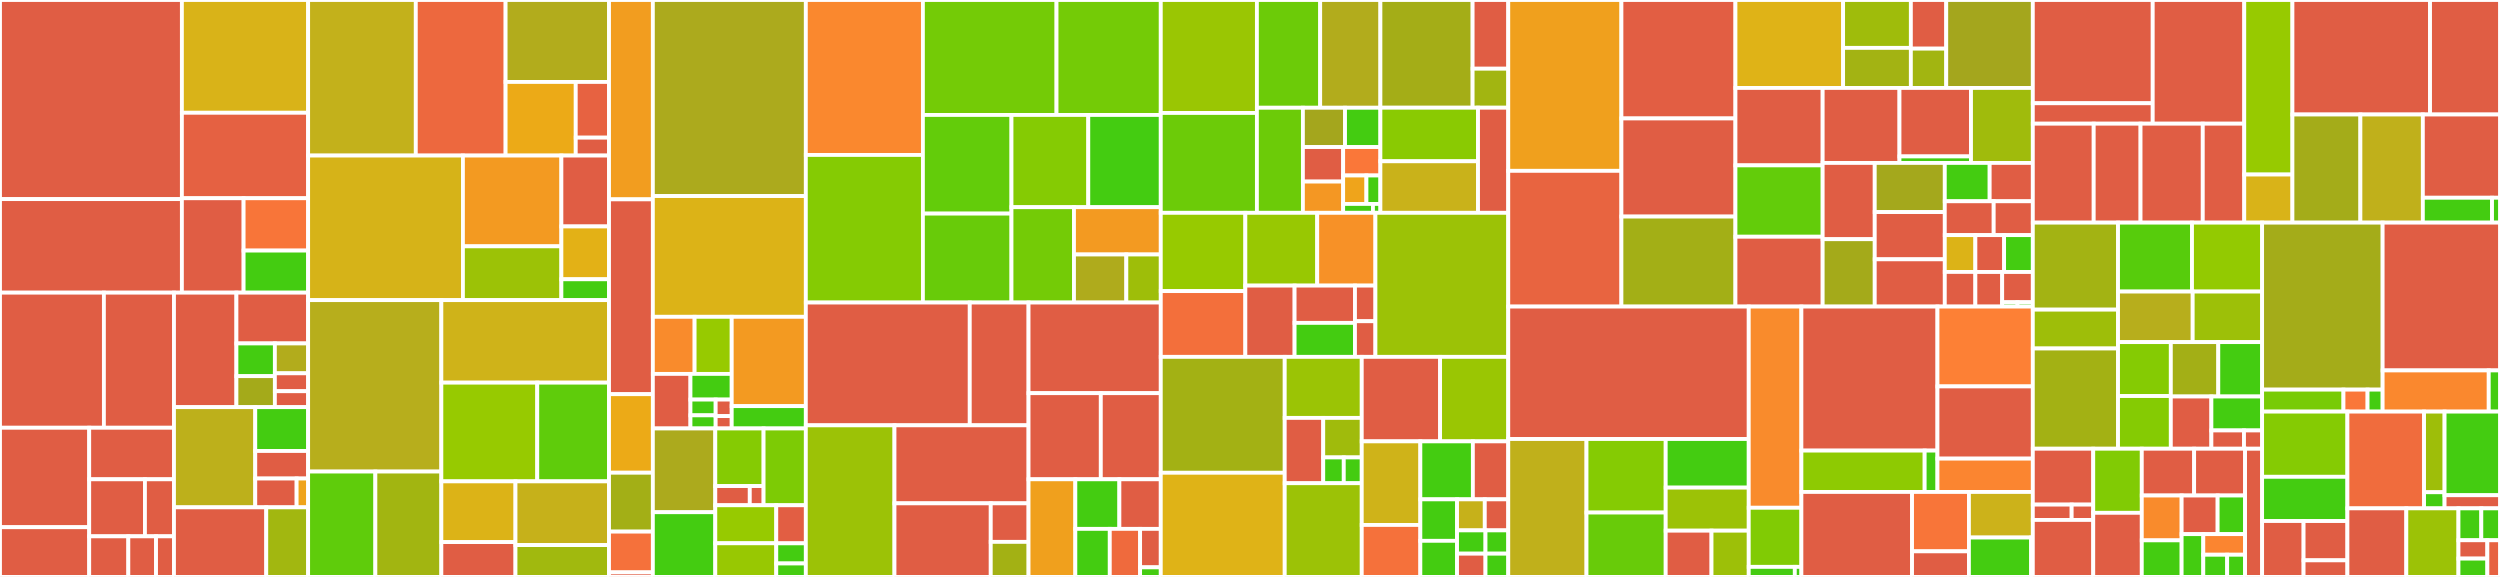 <svg baseProfile="full" width="650" height="150" viewBox="0 0 650 150" version="1.1"
xmlns="http://www.w3.org/2000/svg" xmlns:ev="http://www.w3.org/2001/xml-events"
xmlns:xlink="http://www.w3.org/1999/xlink">

<rect x="0" y="0" width="650" height="150" fill="#333333" stroke="none"/>

<style>rect.s{mask:url(#mask);}</style>
<defs>
  <pattern id="white" width="4" height="4" patternUnits="userSpaceOnUse" patternTransform="rotate(45)">
    <rect width="2" height="2" transform="translate(0,0)" fill="white"></rect>
  </pattern>
  <mask id="mask">
    <rect x="0" y="0" width="100%" height="100%" fill="url(#white)"></rect>
  </mask>
</defs>

<rect x="0" y="0" width="47.291" height="51.767" fill="#e05d44" stroke="white" stroke-width="1" class=" tooltipped" data-content="js/modules/k6/html/elements_gen.go"><title>js/modules/k6/html/elements_gen.go</title></rect>
<rect x="0" y="51.767" width="47.291" height="24.322" fill="#e05d44" stroke="white" stroke-width="1" class=" tooltipped" data-content="js/modules/k6/html/elements.go"><title>js/modules/k6/html/elements.go</title></rect>
<rect x="47.291" y="0" width="32.821" height="29.318" fill="#d9b318" stroke="white" stroke-width="1" class=" tooltipped" data-content="js/modules/k6/html/html.go"><title>js/modules/k6/html/html.go</title></rect>
<rect x="47.291" y="29.318" width="32.821" height="22.227" fill="#e56142" stroke="white" stroke-width="1" class=" tooltipped" data-content="js/modules/k6/html/element.go"><title>js/modules/k6/html/element.go</title></rect>
<rect x="47.291" y="51.544" width="16.046" height="24.545" fill="#e05d44" stroke="white" stroke-width="1" class=" tooltipped" data-content="js/modules/k6/html/gen/gen_elements.go"><title>js/modules/k6/html/gen/gen_elements.go</title></rect>
<rect x="63.337" y="51.544" width="16.775" height="13.606" fill="#f87539" stroke="white" stroke-width="1" class=" tooltipped" data-content="js/modules/k6/html/util.go"><title>js/modules/k6/html/util.go</title></rect>
<rect x="63.337" y="65.151" width="16.775" height="10.939" fill="#4c1" stroke="white" stroke-width="1" class=" tooltipped" data-content="js/modules/k6/html/serialize.go"><title>js/modules/k6/html/serialize.go</title></rect>
<rect x="0" y="76.089" width="27.013" height="35.125" fill="#e05d44" stroke="white" stroke-width="1" class=" tooltipped" data-content="js/modules/k6/experimental/streams/readable_streams.go"><title>js/modules/k6/experimental/streams/readable_streams.go</title></rect>
<rect x="27.013" y="76.089" width="18.221" height="35.125" fill="#e05d44" stroke="white" stroke-width="1" class=" tooltipped" data-content="js/modules/k6/experimental/streams/module.go"><title>js/modules/k6/experimental/streams/module.go</title></rect>
<rect x="0" y="111.214" width="23.194" height="25.857" fill="#e05d44" stroke="white" stroke-width="1" class=" tooltipped" data-content="js/modules/k6/experimental/streams/readable_stream_default_controller.go"><title>js/modules/k6/experimental/streams/readable_stream_default_controller.go</title></rect>
<rect x="0" y="137.071" width="23.194" height="12.929" fill="#e05d44" stroke="white" stroke-width="1" class=" tooltipped" data-content="js/modules/k6/experimental/streams/readable_stream_reader.go"><title>js/modules/k6/experimental/streams/readable_stream_reader.go</title></rect>
<rect x="23.194" y="111.214" width="22.04" height="13.402" fill="#e05d44" stroke="white" stroke-width="1" class=" tooltipped" data-content="js/modules/k6/experimental/streams/readable_stream_default_reader.go"><title>js/modules/k6/experimental/streams/readable_stream_default_reader.go</title></rect>
<rect x="23.194" y="124.617" width="14.492" height="14.824" fill="#e05d44" stroke="white" stroke-width="1" class=" tooltipped" data-content="js/modules/k6/experimental/streams/goja.go"><title>js/modules/k6/experimental/streams/goja.go</title></rect>
<rect x="37.686" y="124.617" width="7.548" height="14.824" fill="#e05d44" stroke="white" stroke-width="1" class=" tooltipped" data-content="js/modules/k6/experimental/streams/queue.go"><title>js/modules/k6/experimental/streams/queue.go</title></rect>
<rect x="23.194" y="139.441" width="10.172" height="10.559" fill="#e05d44" stroke="white" stroke-width="1" class=" tooltipped" data-content="js/modules/k6/experimental/streams/errors.go"><title>js/modules/k6/experimental/streams/errors.go</title></rect>
<rect x="33.366" y="139.441" width="7.205" height="10.559" fill="#e05d44" stroke="white" stroke-width="1" class=" tooltipped" data-content="js/modules/k6/experimental/streams/underlying_source.go"><title>js/modules/k6/experimental/streams/underlying_source.go</title></rect>
<rect x="40.571" y="139.441" width="4.662" height="10.559" fill="#e05d44" stroke="white" stroke-width="1" class=" tooltipped" data-content="js/modules/k6/experimental/streams/errors_gen.go"><title>js/modules/k6/experimental/streams/errors_gen.go</title></rect>
<rect x="45.234" y="76.089" width="16.237" height="29.77" fill="#e05d44" stroke="white" stroke-width="1" class=" tooltipped" data-content="js/modules/k6/experimental/tracing/client.go"><title>js/modules/k6/experimental/tracing/client.go</title></rect>
<rect x="61.47" y="76.089" width="18.642" height="13.204" fill="#e05d44" stroke="white" stroke-width="1" class=" tooltipped" data-content="js/modules/k6/experimental/tracing/module.go"><title>js/modules/k6/experimental/tracing/module.go</title></rect>
<rect x="61.47" y="89.294" width="9.997" height="8.507" fill="#4c1" stroke="white" stroke-width="1" class=" tooltipped" data-content="js/modules/k6/experimental/tracing/propagator.go"><title>js/modules/k6/experimental/tracing/propagator.go</title></rect>
<rect x="61.47" y="97.8" width="9.997" height="8.059" fill="#a4aa1a" stroke="white" stroke-width="1" class=" tooltipped" data-content="js/modules/k6/experimental/tracing/options.go"><title>js/modules/k6/experimental/tracing/options.go</title></rect>
<rect x="71.467" y="89.294" width="8.646" height="7.765" fill="#b2ac1c" stroke="white" stroke-width="1" class=" tooltipped" data-content="js/modules/k6/experimental/tracing/trace_id.go"><title>js/modules/k6/experimental/tracing/trace_id.go</title></rect>
<rect x="71.467" y="97.059" width="8.646" height="4.659" fill="#e05d44" stroke="white" stroke-width="1" class=" tooltipped" data-content="js/modules/k6/experimental/tracing/encoding.go"><title>js/modules/k6/experimental/tracing/encoding.go</title></rect>
<rect x="71.467" y="101.718" width="8.646" height="4.141" fill="#e05d44" stroke="white" stroke-width="1" class=" tooltipped" data-content="js/modules/k6/experimental/tracing/sampling.go"><title>js/modules/k6/experimental/tracing/sampling.go</title></rect>
<rect x="45.234" y="105.859" width="21.134" height="26.048" fill="#bdb01b" stroke="white" stroke-width="1" class=" tooltipped" data-content="js/modules/k6/experimental/fs/module.go"><title>js/modules/k6/experimental/fs/module.go</title></rect>
<rect x="66.367" y="105.859" width="13.745" height="11.396" fill="#4c1" stroke="white" stroke-width="1" class=" tooltipped" data-content="js/modules/k6/experimental/fs/file.go"><title>js/modules/k6/experimental/fs/file.go</title></rect>
<rect x="66.367" y="117.255" width="13.745" height="7.163" fill="#e05d44" stroke="white" stroke-width="1" class=" tooltipped" data-content="js/modules/k6/experimental/fs/errors_gen.go"><title>js/modules/k6/experimental/fs/errors_gen.go</title></rect>
<rect x="66.367" y="124.418" width="10.757" height="7.489" fill="#e05d44" stroke="white" stroke-width="1" class=" tooltipped" data-content="js/modules/k6/experimental/fs/cache.go"><title>js/modules/k6/experimental/fs/cache.go</title></rect>
<rect x="77.124" y="124.418" width="2.988" height="7.489" fill="#efa41b" stroke="white" stroke-width="1" class=" tooltipped" data-content="js/modules/k6/experimental/fs/errors.go"><title>js/modules/k6/experimental/fs/errors.go</title></rect>
<rect x="45.234" y="131.907" width="23.995" height="18.093" fill="#e05d44" stroke="white" stroke-width="1" class=" tooltipped" data-content="js/modules/k6/experimental/csv/module.go"><title>js/modules/k6/experimental/csv/module.go</title></rect>
<rect x="69.228" y="131.907" width="10.884" height="18.093" fill="#a2b710" stroke="white" stroke-width="1" class=" tooltipped" data-content="js/modules/k6/experimental/csv/reader.go"><title>js/modules/k6/experimental/csv/reader.go</title></rect>
<rect x="80.112" y="0" width="27.996" height="40.446" fill="#c3b11b" stroke="white" stroke-width="1" class=" tooltipped" data-content="js/modules/k6/grpc/client.go"><title>js/modules/k6/grpc/client.go</title></rect>
<rect x="108.108" y="0" width="23.348" height="40.446" fill="#ed683e" stroke="white" stroke-width="1" class=" tooltipped" data-content="js/modules/k6/grpc/stream.go"><title>js/modules/k6/grpc/stream.go</title></rect>
<rect x="131.456" y="0" width="26.889" height="21.305" fill="#b2ac1c" stroke="white" stroke-width="1" class=" tooltipped" data-content="js/modules/k6/grpc/params.go"><title>js/modules/k6/grpc/params.go</title></rect>
<rect x="131.456" y="21.305" width="18.238" height="19.141" fill="#ecaa17" stroke="white" stroke-width="1" class=" tooltipped" data-content="js/modules/k6/grpc/grpc.go"><title>js/modules/k6/grpc/grpc.go</title></rect>
<rect x="149.694" y="21.305" width="8.651" height="14.485" fill="#e76241" stroke="white" stroke-width="1" class=" tooltipped" data-content="js/modules/k6/grpc/listeners.go"><title>js/modules/k6/grpc/listeners.go</title></rect>
<rect x="149.694" y="35.79" width="8.651" height="4.656" fill="#e05d44" stroke="white" stroke-width="1" class=" tooltipped" data-content="js/modules/k6/grpc/metrics.go"><title>js/modules/k6/grpc/metrics.go</title></rect>
<rect x="80.112" y="40.446" width="40.248" height="37.586" fill="#d6b318" stroke="white" stroke-width="1" class=" tooltipped" data-content="js/modules/k6/http/request.go"><title>js/modules/k6/http/request.go</title></rect>
<rect x="120.36" y="40.446" width="25.601" height="23.6" fill="#f39a21" stroke="white" stroke-width="1" class=" tooltipped" data-content="js/modules/k6/http/response.go"><title>js/modules/k6/http/response.go</title></rect>
<rect x="120.36" y="64.047" width="25.601" height="13.985" fill="#9cc206" stroke="white" stroke-width="1" class=" tooltipped" data-content="js/modules/k6/http/http.go"><title>js/modules/k6/http/http.go</title></rect>
<rect x="145.961" y="40.446" width="12.384" height="18.432" fill="#e05d44" stroke="white" stroke-width="1" class=" tooltipped" data-content="js/modules/k6/http/cookiejar.go"><title>js/modules/k6/http/cookiejar.go</title></rect>
<rect x="145.961" y="58.878" width="12.384" height="13.733" fill="#e3b116" stroke="white" stroke-width="1" class=" tooltipped" data-content="js/modules/k6/http/response_callback.go"><title>js/modules/k6/http/response_callback.go</title></rect>
<rect x="145.961" y="72.611" width="12.384" height="5.421" fill="#4c1" stroke="white" stroke-width="1" class=" tooltipped" data-content="js/modules/k6/http/file.go"><title>js/modules/k6/http/file.go</title></rect>
<rect x="80.112" y="78.032" width="34.639" height="44.576" fill="#b7ae1c" stroke="white" stroke-width="1" class=" tooltipped" data-content="js/modules/k6/ws/ws.go"><title>js/modules/k6/ws/ws.go</title></rect>
<rect x="80.112" y="122.608" width="17.483" height="27.392" fill="#5fcc0b" stroke="white" stroke-width="1" class=" tooltipped" data-content="js/modules/k6/crypto/x509/x509.go"><title>js/modules/k6/crypto/x509/x509.go</title></rect>
<rect x="97.595" y="122.608" width="17.156" height="27.392" fill="#a2b511" stroke="white" stroke-width="1" class=" tooltipped" data-content="js/modules/k6/crypto/crypto.go"><title>js/modules/k6/crypto/crypto.go</title></rect>
<rect x="114.751" y="78.032" width="43.594" height="21.457" fill="#cfb319" stroke="white" stroke-width="1" class=" tooltipped" data-content="js/modules/k6/execution/execution.go"><title>js/modules/k6/execution/execution.go</title></rect>
<rect x="114.751" y="99.489" width="24.936" height="25.666" fill="#97ca00" stroke="white" stroke-width="1" class=" tooltipped" data-content="js/modules/k6/timers/timers.go"><title>js/modules/k6/timers/timers.go</title></rect>
<rect x="139.687" y="99.489" width="18.658" height="25.666" fill="#5fcc0b" stroke="white" stroke-width="1" class=" tooltipped" data-content="js/modules/k6/k6.go"><title>js/modules/k6/k6.go</title></rect>
<rect x="114.751" y="125.155" width="19.275" height="15.789" fill="#dcb317" stroke="white" stroke-width="1" class=" tooltipped" data-content="js/modules/k6/data/data.go"><title>js/modules/k6/data/data.go</title></rect>
<rect x="114.751" y="140.944" width="19.275" height="9.056" fill="#e05d44" stroke="white" stroke-width="1" class=" tooltipped" data-content="js/modules/k6/data/share.go"><title>js/modules/k6/data/share.go</title></rect>
<rect x="134.026" y="125.155" width="24.319" height="16.563" fill="#c6b11a" stroke="white" stroke-width="1" class=" tooltipped" data-content="js/modules/k6/metrics/metrics.go"><title>js/modules/k6/metrics/metrics.go</title></rect>
<rect x="134.026" y="141.718" width="24.319" height="8.282" fill="#a1b90e" stroke="white" stroke-width="1" class=" tooltipped" data-content="js/modules/k6/encoding/encoding.go"><title>js/modules/k6/encoding/encoding.go</title></rect>
<rect x="158.345" y="0" width="11.398" height="51.832" fill="#f29d1f" stroke="white" stroke-width="1" class=" tooltipped" data-content="js/modules/resolution.go"><title>js/modules/resolution.go</title></rect>
<rect x="158.345" y="51.832" width="11.398" height="50.654" fill="#e05d44" stroke="white" stroke-width="1" class=" tooltipped" data-content="js/modules/require_impl.go"><title>js/modules/require_impl.go</title></rect>
<rect x="158.345" y="102.487" width="11.398" height="20.419" fill="#ecaa17" stroke="white" stroke-width="1" class=" tooltipped" data-content="js/modules/cjsmodule.go"><title>js/modules/cjsmodule.go</title></rect>
<rect x="158.345" y="122.906" width="11.398" height="15.314" fill="#a3af16" stroke="white" stroke-width="1" class=" tooltipped" data-content="js/modules/gomodule.go"><title>js/modules/gomodule.go</title></rect>
<rect x="158.345" y="138.22" width="11.398" height="10.602" fill="#f5713b" stroke="white" stroke-width="1" class=" tooltipped" data-content="js/modules/gomodule_basic.go"><title>js/modules/gomodule_basic.go</title></rect>
<rect x="158.345" y="148.822" width="11.398" height="1.178" fill="#e05d44" stroke="white" stroke-width="1" class=" tooltipped" data-content="js/modules/modules.go"><title>js/modules/modules.go</title></rect>
<rect x="169.743" y="0" width="39.773" height="50.975" fill="#acaa1d" stroke="white" stroke-width="1" class=" tooltipped" data-content="js/runner.go"><title>js/runner.go</title></rect>
<rect x="169.743" y="50.975" width="39.773" height="31.395" fill="#dcb317" stroke="white" stroke-width="1" class=" tooltipped" data-content="js/bundle.go"><title>js/bundle.go</title></rect>
<rect x="169.743" y="82.371" width="10.855" height="14.844" fill="#f98b2c" stroke="white" stroke-width="1" class=" tooltipped" data-content="js/common/util.go"><title>js/common/util.go</title></rect>
<rect x="180.597" y="82.371" width="9.648" height="14.844" fill="#97ca00" stroke="white" stroke-width="1" class=" tooltipped" data-content="js/common/tags.go"><title>js/common/tags.go</title></rect>
<rect x="169.743" y="97.214" width="9.778" height="14.189" fill="#e05d44" stroke="white" stroke-width="1" class=" tooltipped" data-content="js/common/frozen_object.go"><title>js/common/frozen_object.go</title></rect>
<rect x="179.521" y="97.214" width="10.725" height="6.677" fill="#4c1" stroke="white" stroke-width="1" class=" tooltipped" data-content="js/common/bridge.go"><title>js/common/bridge.go</title></rect>
<rect x="179.521" y="103.891" width="6.554" height="4.097" fill="#4c1" stroke="white" stroke-width="1" class=" tooltipped" data-content="js/common/initenv.go"><title>js/common/initenv.go</title></rect>
<rect x="179.521" y="107.988" width="6.554" height="3.414" fill="#4c1" stroke="white" stroke-width="1" class=" tooltipped" data-content="js/common/interrupt_error.go"><title>js/common/interrupt_error.go</title></rect>
<rect x="186.075" y="103.891" width="4.171" height="4.292" fill="#e05d44" stroke="white" stroke-width="1" class=" tooltipped" data-content="js/common/randsource.go"><title>js/common/randsource.go</title></rect>
<rect x="186.075" y="108.184" width="4.171" height="3.219" fill="#e05d44" stroke="white" stroke-width="1" class=" tooltipped" data-content="js/common/init_error.go"><title>js/common/init_error.go</title></rect>
<rect x="190.246" y="82.371" width="19.27" height="23.226" fill="#f39a21" stroke="white" stroke-width="1" class=" tooltipped" data-content="js/compiler/compiler.go"><title>js/compiler/compiler.go</title></rect>
<rect x="190.246" y="105.596" width="19.27" height="5.806" fill="#4c1" stroke="white" stroke-width="1" class=" tooltipped" data-content="js/compiler/enhanced.go"><title>js/compiler/enhanced.go</title></rect>
<rect x="169.743" y="111.403" width="16.234" height="21.78" fill="#acaa1d" stroke="white" stroke-width="1" class=" tooltipped" data-content="js/summary.go"><title>js/summary.go</title></rect>
<rect x="169.743" y="133.183" width="16.234" height="16.817" fill="#4c1" stroke="white" stroke-width="1" class=" tooltipped" data-content="js/eventloop/eventloop.go"><title>js/eventloop/eventloop.go</title></rect>
<rect x="185.977" y="111.403" width="12.554" height="14.973" fill="#85cb03" stroke="white" stroke-width="1" class=" tooltipped" data-content="js/modulestest/runtime.go"><title>js/modulestest/runtime.go</title></rect>
<rect x="185.977" y="126.376" width="8.967" height="4.991" fill="#e05d44" stroke="white" stroke-width="1" class=" tooltipped" data-content="js/modulestest/modulestest.go"><title>js/modulestest/modulestest.go</title></rect>
<rect x="194.944" y="126.376" width="3.587" height="4.991" fill="#e05d44" stroke="white" stroke-width="1" class=" tooltipped" data-content="js/modulestest/compile.go"><title>js/modulestest/compile.go</title></rect>
<rect x="198.531" y="111.403" width="10.985" height="19.964" fill="#7dcb05" stroke="white" stroke-width="1" class=" tooltipped" data-content="js/jsmodules.go"><title>js/jsmodules.go</title></rect>
<rect x="185.977" y="131.367" width="15.853" height="9.881" fill="#97ca00" stroke="white" stroke-width="1" class=" tooltipped" data-content="js/console.go"><title>js/console.go</title></rect>
<rect x="185.977" y="141.248" width="15.853" height="8.752" fill="#98c802" stroke="white" stroke-width="1" class=" tooltipped" data-content="js/initcontext.go"><title>js/initcontext.go</title></rect>
<rect x="201.83" y="131.367" width="7.686" height="9.899" fill="#e25e43" stroke="white" stroke-width="1" class=" tooltipped" data-content="js/timeout_error.go"><title>js/timeout_error.go</title></rect>
<rect x="201.83" y="141.266" width="7.686" height="5.241" fill="#4c1" stroke="white" stroke-width="1" class=" tooltipped" data-content="js/promises/promises.go"><title>js/promises/promises.go</title></rect>
<rect x="201.83" y="146.506" width="7.686" height="3.494" fill="#4c1" stroke="white" stroke-width="1" class=" tooltipped" data-content="js/modules_vu.go"><title>js/modules_vu.go</title></rect>
<rect x="209.516" y="0" width="30.44" height="40.286" fill="#fa882e" stroke="white" stroke-width="1" class=" tooltipped" data-content="lib/executor/externally_controlled.go"><title>lib/executor/externally_controlled.go</title></rect>
<rect x="209.516" y="40.286" width="30.44" height="38.375" fill="#85cb03" stroke="white" stroke-width="1" class=" tooltipped" data-content="lib/executor/ramping_vus.go"><title>lib/executor/ramping_vus.go</title></rect>
<rect x="239.955" y="0" width="34.742" height="29.887" fill="#74cb06" stroke="white" stroke-width="1" class=" tooltipped" data-content="lib/executor/ramping_arrival_rate.go"><title>lib/executor/ramping_arrival_rate.go</title></rect>
<rect x="274.697" y="0" width="27.105" height="29.887" fill="#74cb06" stroke="white" stroke-width="1" class=" tooltipped" data-content="lib/executor/constant_arrival_rate.go"><title>lib/executor/constant_arrival_rate.go</title></rect>
<rect x="239.955" y="29.887" width="23.032" height="25.65" fill="#63cc0a" stroke="white" stroke-width="1" class=" tooltipped" data-content="lib/executor/shared_iterations.go"><title>lib/executor/shared_iterations.go</title></rect>
<rect x="239.955" y="55.537" width="23.032" height="23.124" fill="#68cb09" stroke="white" stroke-width="1" class=" tooltipped" data-content="lib/executor/per_vu_iterations.go"><title>lib/executor/per_vu_iterations.go</title></rect>
<rect x="262.987" y="29.887" width="19.967" height="23.984" fill="#85cb03" stroke="white" stroke-width="1" class=" tooltipped" data-content="lib/executor/vu_handle.go"><title>lib/executor/vu_handle.go</title></rect>
<rect x="282.954" y="29.887" width="18.847" height="23.984" fill="#4c1" stroke="white" stroke-width="1" class=" tooltipped" data-content="lib/executor/helpers.go"><title>lib/executor/helpers.go</title></rect>
<rect x="262.987" y="53.871" width="16.248" height="24.791" fill="#74cb06" stroke="white" stroke-width="1" class=" tooltipped" data-content="lib/executor/constant_vus.go"><title>lib/executor/constant_vus.go</title></rect>
<rect x="279.235" y="53.871" width="22.567" height="12.296" fill="#f39a21" stroke="white" stroke-width="1" class=" tooltipped" data-content="lib/executor/execution_config_shortcuts.go"><title>lib/executor/execution_config_shortcuts.go</title></rect>
<rect x="279.235" y="66.167" width="13.612" height="12.495" fill="#afab1c" stroke="white" stroke-width="1" class=" tooltipped" data-content="lib/executor/base_config.go"><title>lib/executor/base_config.go</title></rect>
<rect x="292.847" y="66.167" width="8.955" height="12.495" fill="#9ebe09" stroke="white" stroke-width="1" class=" tooltipped" data-content="lib/executor/base_executor.go"><title>lib/executor/base_executor.go</title></rect>
<rect x="209.516" y="78.661" width="42.623" height="31.921" fill="#e05d44" stroke="white" stroke-width="1" class=" tooltipped" data-content="lib/testutils/httpmultibin/grpc_testing/test.pb.go"><title>lib/testutils/httpmultibin/grpc_testing/test.pb.go</title></rect>
<rect x="252.139" y="78.661" width="15.283" height="31.921" fill="#e05d44" stroke="white" stroke-width="1" class=" tooltipped" data-content="lib/testutils/httpmultibin/grpc_testing/test_grpc.pb.go"><title>lib/testutils/httpmultibin/grpc_testing/test_grpc.pb.go</title></rect>
<rect x="209.516" y="110.582" width="23.049" height="39.418" fill="#9cc206" stroke="white" stroke-width="1" class=" tooltipped" data-content="lib/testutils/httpmultibin/httpmultibin.go"><title>lib/testutils/httpmultibin/httpmultibin.go</title></rect>
<rect x="232.565" y="110.582" width="34.857" height="20.287" fill="#e05d44" stroke="white" stroke-width="1" class=" tooltipped" data-content="lib/testutils/httpmultibin/grpc_any_testing/any_test.pb.go"><title>lib/testutils/httpmultibin/grpc_any_testing/any_test.pb.go</title></rect>
<rect x="232.565" y="130.869" width="25.032" height="19.131" fill="#e05d44" stroke="white" stroke-width="1" class=" tooltipped" data-content="lib/testutils/httpmultibin/grpc_wrappers_testing/test_grpc.pb.go"><title>lib/testutils/httpmultibin/grpc_wrappers_testing/test_grpc.pb.go</title></rect>
<rect x="257.596" y="130.869" width="9.826" height="10.021" fill="#e05d44" stroke="white" stroke-width="1" class=" tooltipped" data-content="lib/testutils/httpmultibin/grpc_wrappers_testing/service.go"><title>lib/testutils/httpmultibin/grpc_wrappers_testing/service.go</title></rect>
<rect x="257.596" y="140.89" width="9.826" height="9.11" fill="#a3b114" stroke="white" stroke-width="1" class=" tooltipped" data-content="lib/testutils/httpmultibin/grpc_wrappers_testing/test.pb.go"><title>lib/testutils/httpmultibin/grpc_wrappers_testing/test.pb.go</title></rect>
<rect x="267.422" y="78.661" width="34.38" height="23.563" fill="#e05d44" stroke="white" stroke-width="1" class=" tooltipped" data-content="lib/testutils/grpcservice/route_guide.pb.go"><title>lib/testutils/grpcservice/route_guide.pb.go</title></rect>
<rect x="267.422" y="102.224" width="18.789" height="22.391" fill="#e05d44" stroke="white" stroke-width="1" class=" tooltipped" data-content="lib/testutils/grpcservice/service.go"><title>lib/testutils/grpcservice/service.go</title></rect>
<rect x="286.211" y="102.224" width="15.591" height="22.391" fill="#e05d44" stroke="white" stroke-width="1" class=" tooltipped" data-content="lib/testutils/grpcservice/route_guide_grpc.pb.go"><title>lib/testutils/grpcservice/route_guide_grpc.pb.go</title></rect>
<rect x="267.422" y="124.615" width="12.165" height="25.385" fill="#f0a01d" stroke="white" stroke-width="1" class=" tooltipped" data-content="lib/testutils/minirunner/minirunner.go"><title>lib/testutils/minirunner/minirunner.go</title></rect>
<rect x="279.587" y="124.615" width="11.454" height="12.894" fill="#4c1" stroke="white" stroke-width="1" class=" tooltipped" data-content="lib/testutils/logrus_hook.go"><title>lib/testutils/logrus_hook.go</title></rect>
<rect x="291.041" y="124.615" width="10.76" height="12.894" fill="#e05d44" stroke="white" stroke-width="1" class=" tooltipped" data-content="lib/testutils/untar.go"><title>lib/testutils/untar.go</title></rect>
<rect x="279.587" y="137.509" width="8.958" height="12.491" fill="#4c1" stroke="white" stroke-width="1" class=" tooltipped" data-content="lib/testutils/test_output.go"><title>lib/testutils/test_output.go</title></rect>
<rect x="288.545" y="137.509" width="7.883" height="12.491" fill="#ef6a3d" stroke="white" stroke-width="1" class=" tooltipped" data-content="lib/testutils/mockresolver/resolver.go"><title>lib/testutils/mockresolver/resolver.go</title></rect>
<rect x="296.427" y="137.509" width="5.375" height="9.993" fill="#e05d44" stroke="white" stroke-width="1" class=" tooltipped" data-content="lib/testutils/mockoutput/mockoutput.go"><title>lib/testutils/mockoutput/mockoutput.go</title></rect>
<rect x="296.427" y="147.502" width="5.375" height="2.498" fill="#4c1" stroke="white" stroke-width="1" class=" tooltipped" data-content="lib/testutils/fs.go"><title>lib/testutils/fs.go</title></rect>
<rect x="301.802" y="0" width="24.993" height="29.368" fill="#9ac603" stroke="white" stroke-width="1" class=" tooltipped" data-content="lib/netext/httpext/request.go"><title>lib/netext/httpext/request.go</title></rect>
<rect x="301.802" y="29.368" width="24.993" height="25.966" fill="#6ccb08" stroke="white" stroke-width="1" class=" tooltipped" data-content="lib/netext/httpext/tracer.go"><title>lib/netext/httpext/tracer.go</title></rect>
<rect x="326.795" y="0" width="16.455" height="28.015" fill="#6ccb08" stroke="white" stroke-width="1" class=" tooltipped" data-content="lib/netext/httpext/transport.go"><title>lib/netext/httpext/transport.go</title></rect>
<rect x="343.249" y="0" width="15.656" height="28.015" fill="#b2ac1c" stroke="white" stroke-width="1" class=" tooltipped" data-content="lib/netext/httpext/compression.go"><title>lib/netext/httpext/compression.go</title></rect>
<rect x="326.795" y="28.015" width="11.96" height="27.318" fill="#6ccb08" stroke="white" stroke-width="1" class=" tooltipped" data-content="lib/netext/httpext/error_codes.go"><title>lib/netext/httpext/error_codes.go</title></rect>
<rect x="338.754" y="28.015" width="10.952" height="10.217" fill="#a4a61d" stroke="white" stroke-width="1" class=" tooltipped" data-content="lib/netext/httpext/url.go"><title>lib/netext/httpext/url.go</title></rect>
<rect x="349.706" y="28.015" width="9.199" height="10.217" fill="#4c1" stroke="white" stroke-width="1" class=" tooltipped" data-content="lib/netext/httpext/batch.go"><title>lib/netext/httpext/batch.go</title></rect>
<rect x="338.754" y="38.232" width="10.468" height="8.978" fill="#e05d44" stroke="white" stroke-width="1" class=" tooltipped" data-content="lib/netext/httpext/response_type_gen.go"><title>lib/netext/httpext/response_type_gen.go</title></rect>
<rect x="338.754" y="47.21" width="10.468" height="8.123" fill="#f49723" stroke="white" stroke-width="1" class=" tooltipped" data-content="lib/netext/httpext/digest_transport.go"><title>lib/netext/httpext/digest_transport.go</title></rect>
<rect x="349.222" y="38.232" width="9.683" height="7.395" fill="#fa7739" stroke="white" stroke-width="1" class=" tooltipped" data-content="lib/netext/httpext/httpdebug_transport.go"><title>lib/netext/httpext/httpdebug_transport.go</title></rect>
<rect x="349.222" y="45.627" width="6.052" height="7.395" fill="#efa41b" stroke="white" stroke-width="1" class=" tooltipped" data-content="lib/netext/httpext/compression_type_gen.go"><title>lib/netext/httpext/compression_type_gen.go</title></rect>
<rect x="355.274" y="45.627" width="3.631" height="7.395" fill="#4c1" stroke="white" stroke-width="1" class=" tooltipped" data-content="lib/netext/httpext/response.go"><title>lib/netext/httpext/response.go</title></rect>
<rect x="349.222" y="53.023" width="7.746" height="2.311" fill="#4c1" stroke="white" stroke-width="1" class=" tooltipped" data-content="lib/netext/httpext/error_codes_syscall_windows.go"><title>lib/netext/httpext/error_codes_syscall_windows.go</title></rect>
<rect x="356.969" y="53.023" width="1.937" height="2.311" fill="#4c1" stroke="white" stroke-width="1" class=" tooltipped" data-content="lib/netext/httpext/error_codes_syscall_posix.go"><title>lib/netext/httpext/error_codes_syscall_posix.go</title></rect>
<rect x="358.905" y="0" width="23.973" height="28.003" fill="#a4ad17" stroke="white" stroke-width="1" class=" tooltipped" data-content="lib/netext/grpcext/conn.go"><title>lib/netext/grpcext/conn.go</title></rect>
<rect x="382.879" y="0" width="9.27" height="17.864" fill="#e05d44" stroke="white" stroke-width="1" class=" tooltipped" data-content="lib/netext/grpcext/stream.go"><title>lib/netext/grpcext/stream.go</title></rect>
<rect x="382.879" y="17.864" width="9.27" height="10.139" fill="#a2b511" stroke="white" stroke-width="1" class=" tooltipped" data-content="lib/netext/grpcext/reflect.go"><title>lib/netext/grpcext/reflect.go</title></rect>
<rect x="358.905" y="28.003" width="25.383" height="13.93" fill="#8aca02" stroke="white" stroke-width="1" class=" tooltipped" data-content="lib/netext/dialer.go"><title>lib/netext/dialer.go</title></rect>
<rect x="358.905" y="41.933" width="25.383" height="13.401" fill="#c9b21a" stroke="white" stroke-width="1" class=" tooltipped" data-content="lib/netext/resolver.go"><title>lib/netext/resolver.go</title></rect>
<rect x="384.288" y="28.003" width="7.86" height="27.33" fill="#e05d44" stroke="white" stroke-width="1" class=" tooltipped" data-content="lib/netext/tls.go"><title>lib/netext/tls.go</title></rect>
<rect x="301.802" y="55.334" width="21.989" height="20.354" fill="#97ca00" stroke="white" stroke-width="1" class=" tooltipped" data-content="lib/types/types.go"><title>lib/types/types.go</title></rect>
<rect x="301.802" y="75.687" width="21.989" height="17.097" fill="#f36f3b" stroke="white" stroke-width="1" class=" tooltipped" data-content="lib/types/dns.go"><title>lib/types/dns.go</title></rect>
<rect x="323.791" y="55.334" width="18.684" height="18.924" fill="#98c802" stroke="white" stroke-width="1" class=" tooltipped" data-content="lib/types/ipblock.go"><title>lib/types/ipblock.go</title></rect>
<rect x="342.475" y="55.334" width="15.136" height="18.924" fill="#f79127" stroke="white" stroke-width="1" class=" tooltipped" data-content="lib/types/hosts.go"><title>lib/types/hosts.go</title></rect>
<rect x="323.791" y="74.257" width="12.803" height="18.527" fill="#e05d44" stroke="white" stroke-width="1" class=" tooltipped" data-content="lib/types/hostnametrie.go"><title>lib/types/hostnametrie.go</title></rect>
<rect x="336.594" y="74.257" width="15.702" height="9.691" fill="#e05d44" stroke="white" stroke-width="1" class=" tooltipped" data-content="lib/types/net.go"><title>lib/types/net.go</title></rect>
<rect x="336.594" y="83.948" width="15.702" height="8.836" fill="#4c1" stroke="white" stroke-width="1" class=" tooltipped" data-content="lib/types/trie.go"><title>lib/types/trie.go</title></rect>
<rect x="352.296" y="74.257" width="5.315" height="9.263" fill="#e05d44" stroke="white" stroke-width="1" class=" tooltipped" data-content="lib/types/dns_policy_gen.go"><title>lib/types/dns_policy_gen.go</title></rect>
<rect x="352.296" y="83.521" width="5.315" height="9.263" fill="#e05d44" stroke="white" stroke-width="1" class=" tooltipped" data-content="lib/types/dns_select_gen.go"><title>lib/types/dns_select_gen.go</title></rect>
<rect x="357.611" y="55.334" width="34.537" height="37.45" fill="#9cc206" stroke="white" stroke-width="1" class=" tooltipped" data-content="lib/execution_segment.go"><title>lib/execution_segment.go</title></rect>
<rect x="301.802" y="92.784" width="32.228" height="30.136" fill="#a3b114" stroke="white" stroke-width="1" class=" tooltipped" data-content="lib/options.go"><title>lib/options.go</title></rect>
<rect x="301.802" y="122.92" width="32.228" height="27.08" fill="#dfb317" stroke="white" stroke-width="1" class=" tooltipped" data-content="lib/archive.go"><title>lib/archive.go</title></rect>
<rect x="334.029" y="92.784" width="20.025" height="15.868" fill="#9bc405" stroke="white" stroke-width="1" class=" tooltipped" data-content="lib/fsext/changepathfs.go"><title>lib/fsext/changepathfs.go</title></rect>
<rect x="334.029" y="108.653" width="10.012" height="16.986" fill="#e05d44" stroke="white" stroke-width="1" class=" tooltipped" data-content="lib/fsext/walk.go"><title>lib/fsext/walk.go</title></rect>
<rect x="344.042" y="108.653" width="10.012" height="10.281" fill="#a0bb0c" stroke="white" stroke-width="1" class=" tooltipped" data-content="lib/fsext/cacheonread.go"><title>lib/fsext/cacheonread.go</title></rect>
<rect x="344.042" y="118.934" width="5.34" height="6.705" fill="#4c1" stroke="white" stroke-width="1" class=" tooltipped" data-content="lib/fsext/afero_links.go"><title>lib/fsext/afero_links.go</title></rect>
<rect x="349.382" y="118.934" width="4.672" height="6.705" fill="#4c1" stroke="white" stroke-width="1" class=" tooltipped" data-content="lib/fsext/filepath.go"><title>lib/fsext/filepath.go</title></rect>
<rect x="334.029" y="125.639" width="20.025" height="24.361" fill="#9cc206" stroke="white" stroke-width="1" class=" tooltipped" data-content="lib/execution.go"><title>lib/execution.go</title></rect>
<rect x="354.054" y="92.784" width="20.371" height="21.97" fill="#e05d44" stroke="white" stroke-width="1" class=" tooltipped" data-content="lib/trace/otel.go"><title>lib/trace/otel.go</title></rect>
<rect x="374.425" y="92.784" width="17.723" height="21.97" fill="#9ac603" stroke="white" stroke-width="1" class=" tooltipped" data-content="lib/executors.go"><title>lib/executors.go</title></rect>
<rect x="354.054" y="114.754" width="15.238" height="21.735" fill="#cfb319" stroke="white" stroke-width="1" class=" tooltipped" data-content="lib/models.go"><title>lib/models.go</title></rect>
<rect x="354.054" y="136.489" width="15.238" height="13.511" fill="#f5713b" stroke="white" stroke-width="1" class=" tooltipped" data-content="lib/test_state.go"><title>lib/test_state.go</title></rect>
<rect x="369.292" y="114.754" width="13.655" height="15.077" fill="#4c1" stroke="white" stroke-width="1" class=" tooltipped" data-content="lib/strvals/parser.go"><title>lib/strvals/parser.go</title></rect>
<rect x="382.946" y="114.754" width="9.202" height="15.077" fill="#e05d44" stroke="white" stroke-width="1" class=" tooltipped" data-content="lib/consts/consts.go"><title>lib/consts/consts.go</title></rect>
<rect x="369.292" y="129.831" width="9.542" height="10.788" fill="#4c1" stroke="white" stroke-width="1" class=" tooltipped" data-content="lib/helpers.go"><title>lib/helpers.go</title></rect>
<rect x="369.292" y="140.619" width="9.542" height="9.381" fill="#4c1" stroke="white" stroke-width="1" class=" tooltipped" data-content="lib/limiter.go"><title>lib/limiter.go</title></rect>
<rect x="378.834" y="129.831" width="7.212" height="8.067" fill="#c6b11a" stroke="white" stroke-width="1" class=" tooltipped" data-content="lib/vu_state.go"><title>lib/vu_state.go</title></rect>
<rect x="386.046" y="129.831" width="6.102" height="8.067" fill="#e05d44" stroke="white" stroke-width="1" class=" tooltipped" data-content="lib/compatibility_mode_gen.go"><title>lib/compatibility_mode_gen.go</title></rect>
<rect x="378.834" y="137.899" width="7.397" height="6.051" fill="#4c1" stroke="white" stroke-width="1" class=" tooltipped" data-content="lib/context.go"><title>lib/context.go</title></rect>
<rect x="378.834" y="143.949" width="7.397" height="6.051" fill="#e05d44" stroke="white" stroke-width="1" class=" tooltipped" data-content="lib/execution_status_gen.go"><title>lib/execution_status_gen.go</title></rect>
<rect x="386.231" y="137.899" width="5.918" height="6.051" fill="#4c1" stroke="white" stroke-width="1" class=" tooltipped" data-content="lib/buffer_pool.go"><title>lib/buffer_pool.go</title></rect>
<rect x="386.231" y="143.949" width="5.918" height="6.051" fill="#4c1" stroke="white" stroke-width="1" class=" tooltipped" data-content="lib/runtime_options.go"><title>lib/runtime_options.go</title></rect>
<rect x="392.148" y="0" width="29.422" height="44.418" fill="#f0a01d" stroke="white" stroke-width="1" class=" tooltipped" data-content="cmd/run.go"><title>cmd/run.go</title></rect>
<rect x="392.148" y="44.418" width="29.422" height="35.291" fill="#e86440" stroke="white" stroke-width="1" class=" tooltipped" data-content="cmd/cloud.go"><title>cmd/cloud.go</title></rect>
<rect x="421.57" y="0" width="29.646" height="30.797" fill="#e25e43" stroke="white" stroke-width="1" class=" tooltipped" data-content="cmd/ui.go"><title>cmd/ui.go</title></rect>
<rect x="421.57" y="30.797" width="29.646" height="25.513" fill="#e05d44" stroke="white" stroke-width="1" class=" tooltipped" data-content="cmd/options.go"><title>cmd/options.go</title></rect>
<rect x="421.57" y="56.31" width="29.646" height="23.399" fill="#a3af16" stroke="white" stroke-width="1" class=" tooltipped" data-content="cmd/root.go"><title>cmd/root.go</title></rect>
<rect x="451.217" y="0" width="27.991" height="22.865" fill="#dfb317" stroke="white" stroke-width="1" class=" tooltipped" data-content="cmd/test_load.go"><title>cmd/test_load.go</title></rect>
<rect x="479.207" y="0" width="17.616" height="12.449" fill="#9fbc0b" stroke="white" stroke-width="1" class=" tooltipped" data-content="cmd/tests/test_state.go"><title>cmd/tests/test_state.go</title></rect>
<rect x="479.207" y="12.449" width="17.616" height="10.416" fill="#a3b313" stroke="white" stroke-width="1" class=" tooltipped" data-content="cmd/tests/events/events.go"><title>cmd/tests/events/events.go</title></rect>
<rect x="496.824" y="0" width="9.2" height="12.649" fill="#e05d44" stroke="white" stroke-width="1" class=" tooltipped" data-content="cmd/tests/tests.go"><title>cmd/tests/tests.go</title></rect>
<rect x="496.824" y="12.649" width="9.2" height="10.216" fill="#a2b511" stroke="white" stroke-width="1" class=" tooltipped" data-content="cmd/tests/grpc.go"><title>cmd/tests/grpc.go</title></rect>
<rect x="506.023" y="0" width="22.51" height="22.865" fill="#a4a61d" stroke="white" stroke-width="1" class=" tooltipped" data-content="cmd/config.go"><title>cmd/config.go</title></rect>
<rect x="451.217" y="22.865" width="22.675" height="20.132" fill="#e05d44" stroke="white" stroke-width="1" class=" tooltipped" data-content="cmd/cloud_login.go"><title>cmd/cloud_login.go</title></rect>
<rect x="451.217" y="42.997" width="22.675" height="18.553" fill="#63cc0a" stroke="white" stroke-width="1" class=" tooltipped" data-content="cmd/cloud_run.go"><title>cmd/cloud_run.go</title></rect>
<rect x="451.217" y="61.551" width="22.675" height="18.159" fill="#e05d44" stroke="white" stroke-width="1" class=" tooltipped" data-content="cmd/login_cloud.go"><title>cmd/login_cloud.go</title></rect>
<rect x="473.892" y="22.865" width="19.974" height="19.494" fill="#e05d44" stroke="white" stroke-width="1" class=" tooltipped" data-content="cmd/outputs.go"><title>cmd/outputs.go</title></rect>
<rect x="493.866" y="22.865" width="18.596" height="17.809" fill="#e05d44" stroke="white" stroke-width="1" class=" tooltipped" data-content="cmd/state/state.go"><title>cmd/state/state.go</title></rect>
<rect x="493.866" y="40.674" width="18.596" height="1.685" fill="#4c1" stroke="white" stroke-width="1" class=" tooltipped" data-content="cmd/state/env.go"><title>cmd/state/env.go</title></rect>
<rect x="512.462" y="22.865" width="16.071" height="19.494" fill="#a0bb0c" stroke="white" stroke-width="1" class=" tooltipped" data-content="cmd/runtime_options.go"><title>cmd/runtime_options.go</title></rect>
<rect x="473.892" y="42.359" width="13.541" height="19.832" fill="#e05d44" stroke="white" stroke-width="1" class=" tooltipped" data-content="cmd/login_influxdb.go"><title>cmd/login_influxdb.go</title></rect>
<rect x="473.892" y="62.191" width="13.541" height="17.518" fill="#a4aa1a" stroke="white" stroke-width="1" class=" tooltipped" data-content="cmd/archive.go"><title>cmd/archive.go</title></rect>
<rect x="487.433" y="42.359" width="18.214" height="12.778" fill="#a4a81c" stroke="white" stroke-width="1" class=" tooltipped" data-content="cmd/new.go"><title>cmd/new.go</title></rect>
<rect x="487.433" y="55.137" width="18.214" height="12.286" fill="#e05d44" stroke="white" stroke-width="1" class=" tooltipped" data-content="cmd/common.go"><title>cmd/common.go</title></rect>
<rect x="487.433" y="67.423" width="18.214" height="12.286" fill="#e05d44" stroke="white" stroke-width="1" class=" tooltipped" data-content="cmd/inspect.go"><title>cmd/inspect.go</title></rect>
<rect x="505.646" y="42.359" width="11.668" height="9.973" fill="#4c1" stroke="white" stroke-width="1" class=" tooltipped" data-content="cmd/cloud_upload.go"><title>cmd/cloud_upload.go</title></rect>
<rect x="517.314" y="42.359" width="11.219" height="9.973" fill="#e05d44" stroke="white" stroke-width="1" class=" tooltipped" data-content="cmd/builtin_output_gen.go"><title>cmd/builtin_output_gen.go</title></rect>
<rect x="505.646" y="52.332" width="12.715" height="8.8" fill="#e05d44" stroke="white" stroke-width="1" class=" tooltipped" data-content="cmd/report.go"><title>cmd/report.go</title></rect>
<rect x="518.361" y="52.332" width="10.172" height="8.8" fill="#e05d44" stroke="white" stroke-width="1" class=" tooltipped" data-content="cmd/scale.go"><title>cmd/scale.go</title></rect>
<rect x="505.646" y="61.132" width="7.95" height="9.57" fill="#dcb317" stroke="white" stroke-width="1" class=" tooltipped" data-content="cmd/login.go"><title>cmd/login.go</title></rect>
<rect x="505.646" y="70.702" width="7.95" height="9.007" fill="#e05d44" stroke="white" stroke-width="1" class=" tooltipped" data-content="cmd/pause.go"><title>cmd/pause.go</title></rect>
<rect x="513.597" y="61.132" width="7.468" height="9.588" fill="#e05d44" stroke="white" stroke-width="1" class=" tooltipped" data-content="cmd/resume.go"><title>cmd/resume.go</title></rect>
<rect x="521.065" y="61.132" width="7.468" height="9.588" fill="#4c1" stroke="white" stroke-width="1" class=" tooltipped" data-content="cmd/version.go"><title>cmd/version.go</title></rect>
<rect x="513.597" y="70.72" width="6.971" height="8.989" fill="#e05d44" stroke="white" stroke-width="1" class=" tooltipped" data-content="cmd/stats.go"><title>cmd/stats.go</title></rect>
<rect x="520.567" y="70.72" width="7.966" height="7.865" fill="#e05d44" stroke="white" stroke-width="1" class=" tooltipped" data-content="cmd/status.go"><title>cmd/status.go</title></rect>
<rect x="520.567" y="78.585" width="3.983" height="1.124" fill="#4c1" stroke="white" stroke-width="1" class=" tooltipped" data-content="cmd/ui_unix.go"><title>cmd/ui_unix.go</title></rect>
<rect x="524.55" y="78.585" width="3.983" height="1.124" fill="#4c1" stroke="white" stroke-width="1" class=" tooltipped" data-content="cmd/ui_windows.go"><title>cmd/ui_windows.go</title></rect>
<rect x="392.148" y="79.709" width="62.526" height="34.43" fill="#e05d44" stroke="white" stroke-width="1" class=" tooltipped" data-content="output/cloud/expv2/pbcloud/metric.pb.go"><title>output/cloud/expv2/pbcloud/metric.pb.go</title></rect>
<rect x="392.148" y="114.139" width="20.343" height="35.861" fill="#c0b01b" stroke="white" stroke-width="1" class=" tooltipped" data-content="output/cloud/expv2/output.go"><title>output/cloud/expv2/output.go</title></rect>
<rect x="412.491" y="114.139" width="20.592" height="19.126" fill="#85cb03" stroke="white" stroke-width="1" class=" tooltipped" data-content="output/cloud/expv2/flush.go"><title>output/cloud/expv2/flush.go</title></rect>
<rect x="412.491" y="133.265" width="20.592" height="16.735" fill="#68cb09" stroke="white" stroke-width="1" class=" tooltipped" data-content="output/cloud/expv2/mapping.go"><title>output/cloud/expv2/mapping.go</title></rect>
<rect x="433.083" y="114.139" width="21.591" height="12.645" fill="#4c1" stroke="white" stroke-width="1" class=" tooltipped" data-content="output/cloud/expv2/hdr.go"><title>output/cloud/expv2/hdr.go</title></rect>
<rect x="433.083" y="126.783" width="21.591" height="11.194" fill="#9cc206" stroke="white" stroke-width="1" class=" tooltipped" data-content="output/cloud/expv2/collect.go"><title>output/cloud/expv2/collect.go</title></rect>
<rect x="433.083" y="137.977" width="11.912" height="12.023" fill="#e05d44" stroke="white" stroke-width="1" class=" tooltipped" data-content="output/cloud/expv2/metrics_client.go"><title>output/cloud/expv2/metrics_client.go</title></rect>
<rect x="444.995" y="137.977" width="9.679" height="12.023" fill="#9dc008" stroke="white" stroke-width="1" class=" tooltipped" data-content="output/cloud/expv2/sink.go"><title>output/cloud/expv2/sink.go</title></rect>
<rect x="454.674" y="79.709" width="13.689" height="52.31" fill="#f98b2c" stroke="white" stroke-width="1" class=" tooltipped" data-content="output/cloud/output.go"><title>output/cloud/output.go</title></rect>
<rect x="454.674" y="132.019" width="13.689" height="15.366" fill="#81cb04" stroke="white" stroke-width="1" class=" tooltipped" data-content="output/cloud/insights/collect.go"><title>output/cloud/insights/collect.go</title></rect>
<rect x="454.674" y="147.385" width="11.978" height="2.615" fill="#4c1" stroke="white" stroke-width="1" class=" tooltipped" data-content="output/cloud/insights/flush.go"><title>output/cloud/insights/flush.go</title></rect>
<rect x="466.652" y="147.385" width="1.711" height="2.615" fill="#4c1" stroke="white" stroke-width="1" class=" tooltipped" data-content="output/cloud/insights/enable.go"><title>output/cloud/insights/enable.go</title></rect>
<rect x="468.363" y="79.709" width="35.378" height="37.446" fill="#e05d44" stroke="white" stroke-width="1" class=" tooltipped" data-content="output/json/json_easyjson.go"><title>output/json/json_easyjson.go</title></rect>
<rect x="468.363" y="117.155" width="32.048" height="10.753" fill="#8eca02" stroke="white" stroke-width="1" class=" tooltipped" data-content="output/json/json.go"><title>output/json/json.go</title></rect>
<rect x="500.411" y="117.155" width="3.33" height="10.753" fill="#4c1" stroke="white" stroke-width="1" class=" tooltipped" data-content="output/json/wrapper.go"><title>output/json/wrapper.go</title></rect>
<rect x="503.741" y="79.709" width="24.792" height="20.76" fill="#fd8035" stroke="white" stroke-width="1" class=" tooltipped" data-content="output/influxdb/output.go"><title>output/influxdb/output.go</title></rect>
<rect x="503.741" y="100.469" width="24.792" height="18.774" fill="#e05d44" stroke="white" stroke-width="1" class=" tooltipped" data-content="output/influxdb/config.go"><title>output/influxdb/config.go</title></rect>
<rect x="503.741" y="119.243" width="24.792" height="8.665" fill="#fb8530" stroke="white" stroke-width="1" class=" tooltipped" data-content="output/influxdb/util.go"><title>output/influxdb/util.go</title></rect>
<rect x="468.363" y="127.909" width="28.768" height="22.091" fill="#e05d44" stroke="white" stroke-width="1" class=" tooltipped" data-content="output/csv/output.go"><title>output/csv/output.go</title></rect>
<rect x="497.132" y="127.909" width="14.789" height="15.434" fill="#f87539" stroke="white" stroke-width="1" class=" tooltipped" data-content="output/csv/config.go"><title>output/csv/config.go</title></rect>
<rect x="497.132" y="143.342" width="14.789" height="6.658" fill="#e05d44" stroke="white" stroke-width="1" class=" tooltipped" data-content="output/csv/time_format_gen.go"><title>output/csv/time_format_gen.go</title></rect>
<rect x="511.921" y="127.909" width="16.613" height="11.854" fill="#ccb21a" stroke="white" stroke-width="1" class=" tooltipped" data-content="output/manager.go"><title>output/manager.go</title></rect>
<rect x="511.921" y="139.763" width="16.175" height="10.237" fill="#4c1" stroke="white" stroke-width="1" class=" tooltipped" data-content="output/helpers.go"><title>output/helpers.go</title></rect>
<rect x="528.096" y="139.763" width="0.437" height="10.237" fill="#e05d44" stroke="white" stroke-width="1" class=" tooltipped" data-content="output/extensions.go"><title>output/extensions.go</title></rect>
<rect x="528.533" y="0" width="31.175" height="26.846" fill="#e05d44" stroke="white" stroke-width="1" class=" tooltipped" data-content="cloudapi/insights/proto/v1/ingester/ingester.pb.go"><title>cloudapi/insights/proto/v1/ingester/ingester.pb.go</title></rect>
<rect x="528.533" y="26.846" width="31.175" height="5.312" fill="#e05d44" stroke="white" stroke-width="1" class=" tooltipped" data-content="cloudapi/insights/proto/v1/ingester/ingester_grpc.pb.go"><title>cloudapi/insights/proto/v1/ingester/ingester_grpc.pb.go</title></rect>
<rect x="559.708" y="0" width="23.798" height="32.158" fill="#e05d44" stroke="white" stroke-width="1" class=" tooltipped" data-content="cloudapi/insights/proto/v1/common/common.pb.go"><title>cloudapi/insights/proto/v1/common/common.pb.go</title></rect>
<rect x="528.533" y="32.158" width="15.831" height="25.727" fill="#e05d44" stroke="white" stroke-width="1" class=" tooltipped" data-content="cloudapi/insights/proto/v1/k6/labels.pb.go"><title>cloudapi/insights/proto/v1/k6/labels.pb.go</title></rect>
<rect x="544.364" y="32.158" width="12.178" height="25.727" fill="#e05d44" stroke="white" stroke-width="1" class=" tooltipped" data-content="cloudapi/insights/proto/v1/k6/request_metadata.pb.go"><title>cloudapi/insights/proto/v1/k6/request_metadata.pb.go</title></rect>
<rect x="556.542" y="32.158" width="16.179" height="25.727" fill="#e05d44" stroke="white" stroke-width="1" class=" tooltipped" data-content="cloudapi/insights/proto/v1/trace/span.pb.go"><title>cloudapi/insights/proto/v1/trace/span.pb.go</title></rect>
<rect x="572.721" y="32.158" width="10.786" height="25.727" fill="#e05d44" stroke="white" stroke-width="1" class=" tooltipped" data-content="cloudapi/insights/proto/v1/trace/labels.pb.go"><title>cloudapi/insights/proto/v1/trace/labels.pb.go</title></rect>
<rect x="583.507" y="0" width="12.526" height="45.379" fill="#97ca00" stroke="white" stroke-width="1" class=" tooltipped" data-content="cloudapi/insights/client.go"><title>cloudapi/insights/client.go</title></rect>
<rect x="583.507" y="45.379" width="12.526" height="12.506" fill="#d9b318" stroke="white" stroke-width="1" class=" tooltipped" data-content="cloudapi/insights/mappers.go"><title>cloudapi/insights/mappers.go</title></rect>
<rect x="596.032" y="0" width="35.778" height="29.772" fill="#e05d44" stroke="white" stroke-width="1" class=" tooltipped" data-content="cloudapi/cloudapi_easyjson.go"><title>cloudapi/cloudapi_easyjson.go</title></rect>
<rect x="631.81" y="0" width="18.19" height="29.772" fill="#e05d44" stroke="white" stroke-width="1" class=" tooltipped" data-content="cloudapi/api.go"><title>cloudapi/api.go</title></rect>
<rect x="596.032" y="29.772" width="17.671" height="28.113" fill="#a4ac19" stroke="white" stroke-width="1" class=" tooltipped" data-content="cloudapi/config.go"><title>cloudapi/config.go</title></rect>
<rect x="613.703" y="29.772" width="16.238" height="28.113" fill="#c0b01b" stroke="white" stroke-width="1" class=" tooltipped" data-content="cloudapi/logs.go"><title>cloudapi/logs.go</title></rect>
<rect x="629.941" y="29.772" width="20.059" height="21.643" fill="#e05d44" stroke="white" stroke-width="1" class=" tooltipped" data-content="cloudapi/client.go"><title>cloudapi/client.go</title></rect>
<rect x="629.941" y="51.415" width="17.984" height="6.471" fill="#4c1" stroke="white" stroke-width="1" class=" tooltipped" data-content="cloudapi/errors.go"><title>cloudapi/errors.go</title></rect>
<rect x="647.925" y="51.415" width="2.075" height="6.471" fill="#4c1" stroke="white" stroke-width="1" class=" tooltipped" data-content="cloudapi/util.go"><title>cloudapi/util.go</title></rect>
<rect x="528.533" y="57.885" width="22.156" height="22.624" fill="#a3b313" stroke="white" stroke-width="1" class=" tooltipped" data-content="metrics/engine/engine.go"><title>metrics/engine/engine.go</title></rect>
<rect x="528.533" y="80.509" width="22.156" height="10.1" fill="#9ebe09" stroke="white" stroke-width="1" class=" tooltipped" data-content="metrics/engine/ingester.go"><title>metrics/engine/ingester.go</title></rect>
<rect x="528.533" y="90.609" width="22.156" height="26.058" fill="#a3b114" stroke="white" stroke-width="1" class=" tooltipped" data-content="metrics/thresholds.go"><title>metrics/thresholds.go</title></rect>
<rect x="550.689" y="57.885" width="19.229" height="17.921" fill="#57cc0c" stroke="white" stroke-width="1" class=" tooltipped" data-content="metrics/sink.go"><title>metrics/sink.go</title></rect>
<rect x="569.919" y="57.885" width="18.23" height="17.921" fill="#93ca01" stroke="white" stroke-width="1" class=" tooltipped" data-content="metrics/tags.go"><title>metrics/tags.go</title></rect>
<rect x="550.689" y="75.807" width="19.411" height="13.142" fill="#b7ae1c" stroke="white" stroke-width="1" class=" tooltipped" data-content="metrics/metric_type.go"><title>metrics/metric_type.go</title></rect>
<rect x="570.1" y="75.807" width="18.049" height="13.142" fill="#9dc008" stroke="white" stroke-width="1" class=" tooltipped" data-content="metrics/metric.go"><title>metrics/metric.go</title></rect>
<rect x="550.689" y="88.949" width="13.724" height="14.022" fill="#85cb03" stroke="white" stroke-width="1" class=" tooltipped" data-content="metrics/registry.go"><title>metrics/registry.go</title></rect>
<rect x="550.689" y="102.971" width="13.724" height="13.696" fill="#85cb03" stroke="white" stroke-width="1" class=" tooltipped" data-content="metrics/sample.go"><title>metrics/sample.go</title></rect>
<rect x="564.414" y="88.949" width="12.342" height="14.142" fill="#a3af16" stroke="white" stroke-width="1" class=" tooltipped" data-content="metrics/system_tag.go"><title>metrics/system_tag.go</title></rect>
<rect x="576.756" y="88.949" width="11.393" height="14.142" fill="#4c1" stroke="white" stroke-width="1" class=" tooltipped" data-content="metrics/thresholds_parser.go"><title>metrics/thresholds_parser.go</title></rect>
<rect x="564.414" y="103.091" width="10.549" height="13.576" fill="#e05d44" stroke="white" stroke-width="1" class=" tooltipped" data-content="metrics/value_type.go"><title>metrics/value_type.go</title></rect>
<rect x="574.963" y="103.091" width="13.186" height="8.825" fill="#4c1" stroke="white" stroke-width="1" class=" tooltipped" data-content="metrics/builtin.go"><title>metrics/builtin.go</title></rect>
<rect x="574.963" y="111.916" width="8.477" height="4.752" fill="#e05d44" stroke="white" stroke-width="1" class=" tooltipped" data-content="metrics/system_tag_gen.go"><title>metrics/system_tag_gen.go</title></rect>
<rect x="583.44" y="111.916" width="4.709" height="4.752" fill="#e05d44" stroke="white" stroke-width="1" class=" tooltipped" data-content="metrics/units.go"><title>metrics/units.go</title></rect>
<rect x="528.533" y="116.667" width="15.71" height="14.53" fill="#e05d44" stroke="white" stroke-width="1" class=" tooltipped" data-content="api/v1/client/client.go"><title>api/v1/client/client.go</title></rect>
<rect x="528.533" y="131.197" width="10.099" height="3.989" fill="#e05d44" stroke="white" stroke-width="1" class=" tooltipped" data-content="api/v1/client/status.go"><title>api/v1/client/status.go</title></rect>
<rect x="538.632" y="131.197" width="5.611" height="3.989" fill="#e05d44" stroke="white" stroke-width="1" class=" tooltipped" data-content="api/v1/client/metrics.go"><title>api/v1/client/metrics.go</title></rect>
<rect x="528.533" y="135.186" width="15.71" height="14.814" fill="#e05d44" stroke="white" stroke-width="1" class=" tooltipped" data-content="api/v1/status_routes.go"><title>api/v1/status_routes.go</title></rect>
<rect x="544.243" y="116.667" width="12.621" height="16.666" fill="#81cb04" stroke="white" stroke-width="1" class=" tooltipped" data-content="api/v1/group_jsonapi.go"><title>api/v1/group_jsonapi.go</title></rect>
<rect x="544.243" y="133.334" width="12.621" height="16.666" fill="#e05d44" stroke="white" stroke-width="1" class=" tooltipped" data-content="api/v1/routes.go"><title>api/v1/routes.go</title></rect>
<rect x="556.864" y="116.667" width="13.611" height="12.166" fill="#e05d44" stroke="white" stroke-width="1" class=" tooltipped" data-content="api/v1/group.go"><title>api/v1/group.go</title></rect>
<rect x="570.475" y="116.667" width="13.243" height="12.166" fill="#e05d44" stroke="white" stroke-width="1" class=" tooltipped" data-content="api/v1/setup_teardown_routes.go"><title>api/v1/setup_teardown_routes.go</title></rect>
<rect x="556.864" y="128.834" width="10.361" height="11.663" fill="#f98b2c" stroke="white" stroke-width="1" class=" tooltipped" data-content="api/v1/metric_routes.go"><title>api/v1/metric_routes.go</title></rect>
<rect x="556.864" y="140.497" width="10.361" height="9.503" fill="#4c1" stroke="white" stroke-width="1" class=" tooltipped" data-content="api/v1/metric.go"><title>api/v1/metric.go</title></rect>
<rect x="567.225" y="128.834" width="9.361" height="10.04" fill="#e05d44" stroke="white" stroke-width="1" class=" tooltipped" data-content="api/v1/group_routes.go"><title>api/v1/group_routes.go</title></rect>
<rect x="576.586" y="128.834" width="7.132" height="10.04" fill="#4c1" stroke="white" stroke-width="1" class=" tooltipped" data-content="api/v1/metric_jsonapi.go"><title>api/v1/metric_jsonapi.go</title></rect>
<rect x="567.225" y="138.874" width="5.632" height="11.126" fill="#4c1" stroke="white" stroke-width="1" class=" tooltipped" data-content="api/v1/status.go"><title>api/v1/status.go</title></rect>
<rect x="572.857" y="138.874" width="10.861" height="5.357" fill="#fb8530" stroke="white" stroke-width="1" class=" tooltipped" data-content="api/v1/errors.go"><title>api/v1/errors.go</title></rect>
<rect x="572.857" y="144.231" width="6.206" height="5.769" fill="#4c1" stroke="white" stroke-width="1" class=" tooltipped" data-content="api/v1/status_jsonapi.go"><title>api/v1/status_jsonapi.go</title></rect>
<rect x="579.063" y="144.231" width="4.655" height="5.769" fill="#4c1" stroke="white" stroke-width="1" class=" tooltipped" data-content="api/v1/setup_jsonapi.go"><title>api/v1/setup_jsonapi.go</title></rect>
<rect x="583.718" y="116.667" width="4.431" height="33.333" fill="#e05d44" stroke="white" stroke-width="1" class=" tooltipped" data-content="api/server.go"><title>api/server.go</title></rect>
<rect x="588.149" y="57.885" width="31.335" height="43.42" fill="#a4ac19" stroke="white" stroke-width="1" class=" tooltipped" data-content="execution/scheduler.go"><title>execution/scheduler.go</title></rect>
<rect x="588.149" y="101.305" width="21.151" height="5.713" fill="#78cb06" stroke="white" stroke-width="1" class=" tooltipped" data-content="execution/abort.go"><title>execution/abort.go</title></rect>
<rect x="609.301" y="101.305" width="6.267" height="5.713" fill="#fa7739" stroke="white" stroke-width="1" class=" tooltipped" data-content="execution/controller.go"><title>execution/controller.go</title></rect>
<rect x="615.568" y="101.305" width="3.917" height="5.713" fill="#4c1" stroke="white" stroke-width="1" class=" tooltipped" data-content="execution/local/controller.go"><title>execution/local/controller.go</title></rect>
<rect x="619.485" y="57.885" width="30.515" height="38.426" fill="#e05d44" stroke="white" stroke-width="1" class=" tooltipped" data-content="log/loki.go"><title>log/loki.go</title></rect>
<rect x="619.485" y="96.311" width="27.589" height="10.707" fill="#fa882e" stroke="white" stroke-width="1" class=" tooltipped" data-content="log/file.go"><title>log/file.go</title></rect>
<rect x="647.074" y="96.311" width="2.926" height="10.707" fill="#4c1" stroke="white" stroke-width="1" class=" tooltipped" data-content="log/levels.go"><title>log/levels.go</title></rect>
<rect x="588.149" y="107.018" width="22.179" height="16.951" fill="#85cb03" stroke="white" stroke-width="1" class=" tooltipped" data-content="ui/pb/progressbar.go"><title>ui/pb/progressbar.go</title></rect>
<rect x="588.149" y="123.969" width="22.179" height="11.502" fill="#4c1" stroke="white" stroke-width="1" class=" tooltipped" data-content="ui/pb/helpers.go"><title>ui/pb/helpers.go</title></rect>
<rect x="588.149" y="135.471" width="10.781" height="14.529" fill="#e05d44" stroke="white" stroke-width="1" class=" tooltipped" data-content="ui/form_fields.go"><title>ui/form_fields.go</title></rect>
<rect x="598.931" y="135.471" width="11.397" height="10.21" fill="#e05d44" stroke="white" stroke-width="1" class=" tooltipped" data-content="ui/form.go"><title>ui/form.go</title></rect>
<rect x="598.931" y="145.681" width="11.397" height="4.319" fill="#e05d44" stroke="white" stroke-width="1" class=" tooltipped" data-content="ui/console/writer.go"><title>ui/console/writer.go</title></rect>
<rect x="610.328" y="107.018" width="19.925" height="25.158" fill="#f06c3d" stroke="white" stroke-width="1" class=" tooltipped" data-content="loader/loader.go"><title>loader/loader.go</title></rect>
<rect x="630.253" y="107.018" width="5.337" height="20.965" fill="#9ebe09" stroke="white" stroke-width="1" class=" tooltipped" data-content="loader/readsource.go"><title>loader/readsource.go</title></rect>
<rect x="630.253" y="127.982" width="5.337" height="4.193" fill="#4c1" stroke="white" stroke-width="1" class=" tooltipped" data-content="loader/filesystems.go"><title>loader/filesystems.go</title></rect>
<rect x="635.59" y="107.018" width="14.41" height="21.741" fill="#4c1" stroke="white" stroke-width="1" class=" tooltipped" data-content="event/system.go"><title>event/system.go</title></rect>
<rect x="635.59" y="128.759" width="14.41" height="3.416" fill="#e05d44" stroke="white" stroke-width="1" class=" tooltipped" data-content="event/type_gen.go"><title>event/type_gen.go</title></rect>
<rect x="610.328" y="132.175" width="15.316" height="17.825" fill="#e05d44" stroke="white" stroke-width="1" class=" tooltipped" data-content="ext/ext.go"><title>ext/ext.go</title></rect>
<rect x="625.644" y="132.175" width="13.559" height="17.825" fill="#9cc206" stroke="white" stroke-width="1" class=" tooltipped" data-content="usage/usage.go"><title>usage/usage.go</title></rect>
<rect x="639.203" y="132.175" width="5.938" height="8.291" fill="#4c1" stroke="white" stroke-width="1" class=" tooltipped" data-content="errext/format.go"><title>errext/format.go</title></rect>
<rect x="645.141" y="132.175" width="4.859" height="8.291" fill="#4c1" stroke="white" stroke-width="1" class=" tooltipped" data-content="errext/hint.go"><title>errext/hint.go</title></rect>
<rect x="639.203" y="140.466" width="7.511" height="4.767" fill="#e05d44" stroke="white" stroke-width="1" class=" tooltipped" data-content="errext/abort_reason.go"><title>errext/abort_reason.go</title></rect>
<rect x="639.203" y="145.233" width="7.511" height="4.767" fill="#4c1" stroke="white" stroke-width="1" class=" tooltipped" data-content="errext/exit_code.go"><title>errext/exit_code.go</title></rect>
<rect x="646.714" y="140.466" width="3.286" height="9.534" fill="#e76241" stroke="white" stroke-width="1" class=" tooltipped" data-content="errext/interrupt_error.go"><title>errext/interrupt_error.go</title></rect>
</svg>
